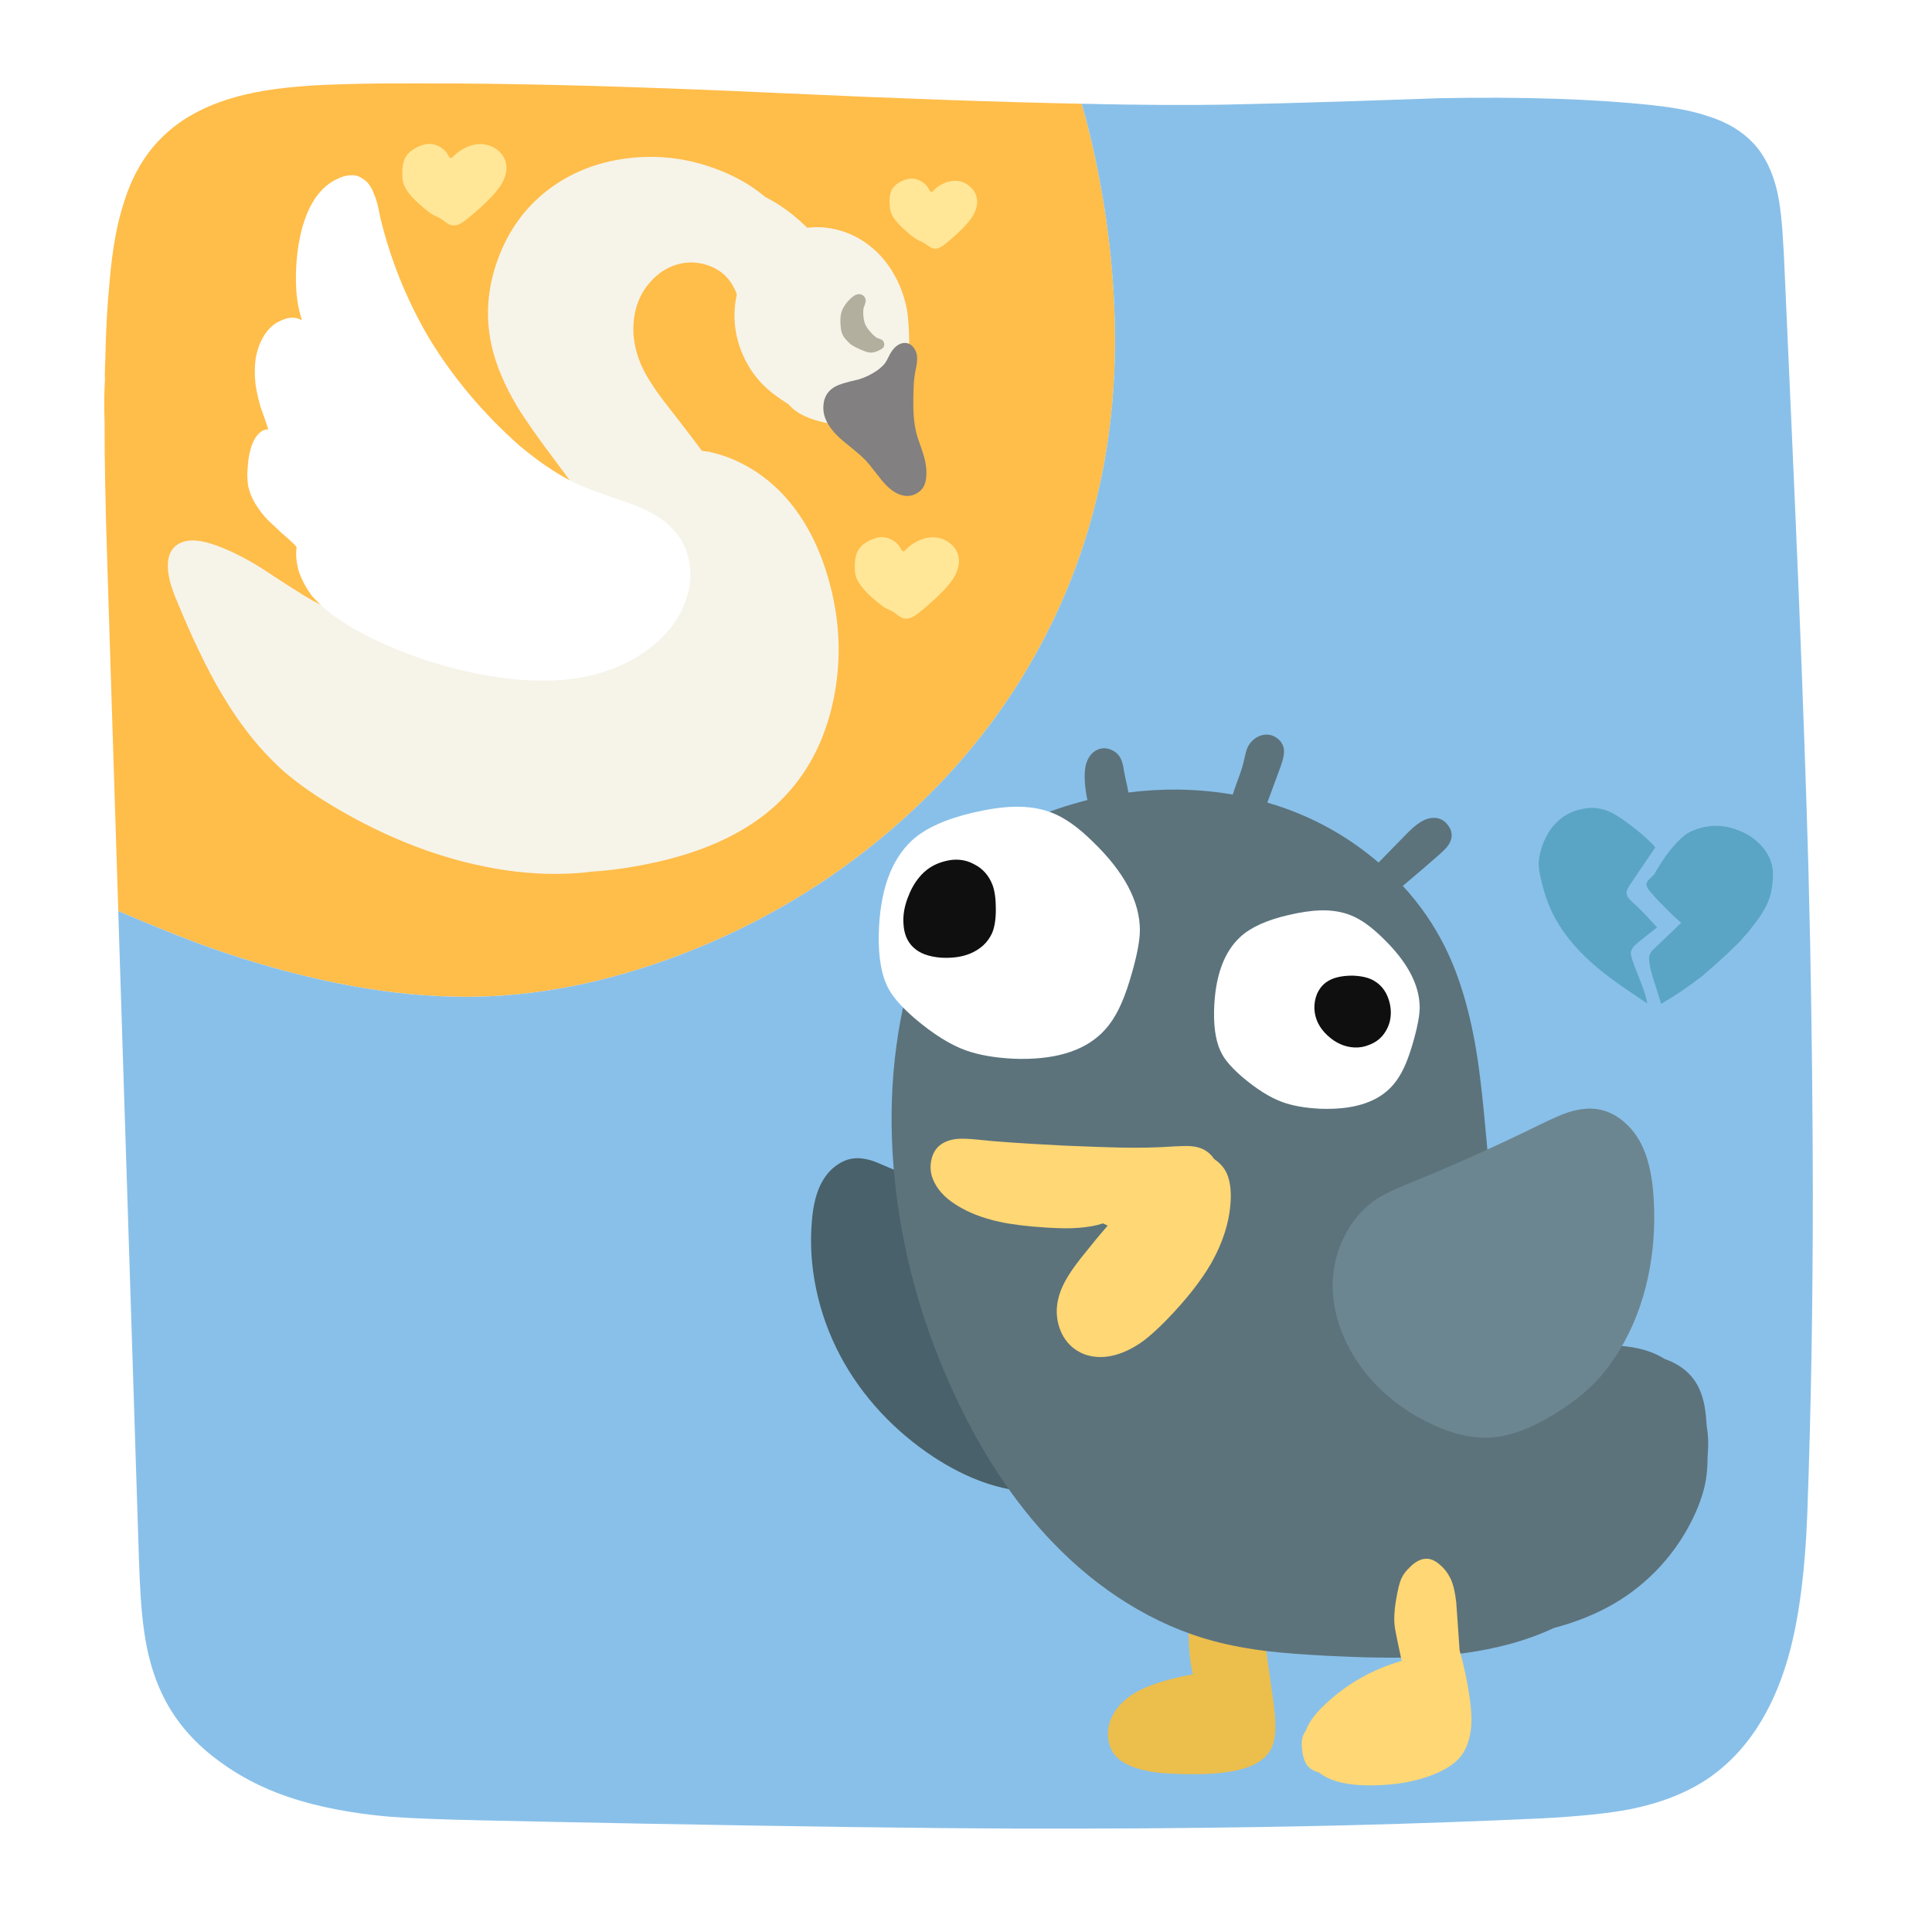 <svg fill="none" height="200" viewBox="0 0 200 200" width="200" xmlns="http://www.w3.org/2000/svg"><path d="m0 0h200v200h-200z" fill="#fff"/><path d="m113.127 15.225c-.379-1.675-.765-3.17-1.156-4.485-8.389-.164-18.695-.527-30.918-1.089-15.078-.701-27.483-1.039-37.214-1.015-.444-.012-.884-.012-1.322 0-2.666-.012-5.108.018-7.325.092-4.115.11-7.42.473-9.914 1.089-3.604.865-6.45 2.341-8.537 4.43-1.772 1.744-3.088 4.014-3.947 6.811-.679 2.082-1.157 4.715-1.432 7.9-.257 2.563-.409 5.326-.459 8.287-.028.36-.04.723-.037 1.089-.009.166-.015.332-.018.498-0.0.132.006.261.018.388-.034.658-.058 1.323-.073 1.993-.003.867.009 1.747.037 2.639-.017 3.441.081 8.449.294 15.024l1.12 35.438c4.466 1.908 8.089 3.329 10.869 4.264 9.155 3.076 17.527 4.614 25.116 4.614 7.197 0 14.62-1.458 22.27-4.374 8.054-3.076 15.318-7.395 21.793-12.957 7.099-6.103 12.619-13.197 16.56-21.281 4.382-8.982 6.573-18.752 6.573-29.31 0-6.546-.765-13.228-2.295-20.044z" fill="#ffbd4a"/><path d="m184.655 26.059c-.011-.166-.023-.332-.037-.498-.126-2.511-.34-4.424-.642-5.74-.482-2.082-1.303-3.743-2.46-4.983-.006-.006-.012-.012-.019-.018-1.153-1.242-2.726-2.178-4.718-2.805-.577-.194-1.22-.373-1.928-.535-1.107-.238-2.374-.435-3.8-.591-6.08-.648-13.449-.888-22.105-.72-6.362.225-11.704.398-16.028.517-2.39.064-4.471.113-6.242.148-3.978.067-8.88.036-14.706-.092.392 1.315.778 2.81 1.157 4.485 1.53 6.817 2.295 13.498 2.295 20.044 0 10.557-2.191 20.327-6.573 29.31-3.941 8.084-9.461 15.178-16.56 21.281-6.475 5.562-13.739 9.881-21.793 12.957-7.65 2.916-15.073 4.374-22.27 4.374-7.589 0-15.96-1.538-25.116-4.614-2.78-.934-6.403-2.356-10.869-4.263l2.13 66.722c.099 3.333.27 5.855.514 7.567.129.959.294 1.87.496 2.732.391 1.616.911 3.068 1.561 4.356 1.307 2.619 3.289 4.876 5.948 6.773 1.72 1.253 3.641 2.292 5.765 3.12.831.32 1.687.609 2.57.867 1.569.458 3.277.833 5.122 1.126 1.309.21 2.686.376 4.131.498 2.164.158 5.322.281 9.473.369 5.81.128 11.275.238 16.395.333 16.38.305 29.22.477 38.518.516 9.031.026 17.654-.029 25.869-.166 3.076-.05 6.093-.111 9.051-.184 6.864-.177 13.424-.41 19.681-.702 3.946-.203 7.018-.517 9.216-.941 3.357-.665 6.16-1.791 8.409-3.378 3.71-2.642 6.366-6.697 7.968-12.163 1.127-3.865 1.806-8.928 2.038-15.19.378-10.449.568-21.505.569-33.167-.013-8.209-.105-16.724-.275-25.545-.059-2.628-.12-5.279-.184-7.955-.213-7.74-.562-17.59-1.046-29.55-.214-5.151-.453-10.682-.716-16.593-.243-5.562-.506-11.462-.79-17.7z" fill="#89c0e9"/><path d="m26.9 58.707c2.055 1.351 3.595 2.343 4.619 2.975 3.857 2.319 7.141 3.081 9.852 2.286 1.466-.436 2.93-1.416 4.391-2.939 1.594-1.873 2.805-3.248 3.633-4.124 2.308-2.442 5.074-4.204 8.3-5.285 3.156-1.076 6.255-1.342 9.299-.798 1.922.357 3.715 1.014 5.377 1.971.21-1.001.25-2.041.12-3.12-.007-.052-.015-.105-.024-.157-.249-.061-.502-.113-.758-.157-.658-.113-1.159-.258-1.504-.435-.513-.258-.77-.609-.77-1.052-.008-.443.241-.786.746-1.028.425-.202.914-.29 1.468-.266.498.023.995.076 1.492.157.154.003.322.035.505.097 1.044.234 2.078.609 3.103 1.125 1.588.798 3.015 1.866 4.282 3.205 2.269 2.427 3.905 5.567 4.908 9.421 1.051 4.007 1.159 7.982.325 11.924-.882 4.184-2.695 7.635-5.437 10.352-3.473 3.451-8.601 5.744-15.386 6.881-1.494.253-2.869.414-4.126.484-.444.06-.889.108-1.335.145-.84.065-1.686.097-2.538.097-2.641 0-5.368-.319-8.18-.955-4.737-1.059-9.465-2.958-14.182-5.696-2.252-1.312-4.116-2.602-5.594-3.87-2.407-2.104-4.6-4.833-6.58-8.187-1.529-2.583-3.141-5.962-4.836-10.134-.403-1.03-.632-1.933-.686-2.709 0-.113-.004-.222-.012-.327-.009-1.13.392-1.908 1.203-2.334.768-.413 1.838-.409 3.212.012 1.533.474 3.237 1.289 5.112 2.443z" fill="#f6f4e9"/><path d="m56.636 19.73c2.326-1.806 5.056-2.914 8.192-3.326 3.031-.395 5.991-.085 8.878.931 2.15.748 3.995 1.772 5.534 3.072 1.209.598 2.412 1.432 3.609 2.503 1.869 1.669 3.448 3.596 4.739 5.781.714 1.209 1.191 2.354 1.431 3.434.289 1.322.204 2.495-.253 3.519-.513 1.145-1.419 1.971-2.719 2.479-1.259.492-2.514.552-3.765.181-1.179-.355-2.237-1.032-3.176-2.032-.866-.927-1.528-2.019-1.985-3.277-.16-.435-.373-1.097-.637-1.983-.257-.774-.549-1.391-.878-1.85-.593-.839-1.423-1.423-2.49-1.754-1.035-.315-2.061-.319-3.079-.012-.978.298-1.841.847-2.586 1.645-.73.774-1.247 1.669-1.552 2.685-.297.976-.397 2.007-.301 3.096.096 1.032.365 2.04.806 3.023.441 1 1.215 2.229 2.322 3.688 1.668 2.136 2.907 3.749 3.717 4.837 1.395 1.887 2.482 3.592 3.26 5.115.256.498.488.994.698 1.488-2.114 1.952-4.492 3.698-7.133 5.236-1.538.9-3.142 1.719-4.812 2.455-.028-.135-.056-.272-.084-.411-.417-2.056-1.291-4.208-2.622-6.458-.81-1.354-2.173-3.305-4.09-5.853-1.941-2.572-3.312-4.523-4.114-5.853-1.347-2.241-2.241-4.386-2.683-6.434-.626-2.91-.405-5.837.662-8.78 1.067-2.935 2.771-5.317 5.112-7.147z" fill="#f6f4e9"/><path d="m36.511 18.134c.393.016.742.141 1.047.375.505.29.898.835 1.179 1.633.216.443.421 1.213.614 2.31 1.067 4.45 2.763 8.647 5.088 12.589 2.47 4.063 5.582 7.76 9.335 11.09 2.35 1.967 4.523 3.37 6.52 4.208 1.042.435 2.703 1.036 4.98 1.802 2.093.766 3.605 1.705 4.535 2.818.826.895 1.339 1.983 1.54 3.265.08.339.116.714.108 1.125.008.008.012.032.012.073 0 .024-.004.052-.012.085.016.097.016.202 0 .315.008.097.004.205-.012.327-.048.516-.156 1.04-.325 1.572-.569 1.983-1.784 3.721-3.645 5.212-1.636 1.306-3.581 2.265-5.834 2.878-1.067.266-2.213.46-3.44.581-.385.016-.798.036-1.239.06-.97.016-1.993-.008-3.067-.072-1.403-.129-2.895-.339-4.475-.629-.521-.129-1.063-.25-1.624-.363-4.018-.959-7.751-2.398-11.199-4.317-.898-.564-1.676-1.072-2.334-1.524-.77-.621-1.435-1.25-1.997-1.887-.561-.766-.994-1.568-1.299-2.406-.289-.951-.377-1.83-.265-2.636-.305-.347-.806-.814-1.504-1.403-.666-.621-1.155-1.08-1.468-1.379-1.099-1.161-1.776-2.322-2.033-3.483-.064-.395-.096-.834-.096-1.318.024-.468.064-.964.12-1.488.12-.847.333-1.544.637-2.092.417-.693.89-1.028 1.419-1.004-.345-1.04-.614-1.814-.806-2.322-.257-.903-.433-1.713-.529-2.431-.096-.895-.088-1.754.024-2.576.16-.911.445-1.697.854-2.358.481-.782 1.087-1.314 1.816-1.596.794-.379 1.504-.379 2.129 0-.634-1.887-.794-4.213-.481-6.978.297-2.443.938-4.37 1.925-5.781.674-.927 1.448-1.572 2.322-1.935.104-.056.184-.097.241-.121.056-.016.092-.02.108-.012.048-.032.08-.048.096-.048.088-.048.16-.069.217-.06.12-.04.233-.06.337-.06.144-.024.277-.036.397-.036z" fill="#fff"/><path d="m93.831 37.967c-.225 1.306-.698 2.415-1.419 3.326-.754.951-1.76 1.677-3.019 2.177-.77.315-1.516.476-2.237.484-.553.008-1.231-.081-2.033-.266-1.355-.331-2.374-.794-3.055-1.391-.14-.118-.288-.267-.445-.448-.931-.586-1.677-1.13-2.237-1.633-.866-.79-1.58-1.713-2.141-2.769-.561-1.056-.93-2.169-1.107-3.338-.176-1.201-.132-2.394.132-3.58.265-1.209.734-2.306 1.407-3.289.69-1 1.552-1.822 2.586-2.467 1.05-.653 2.165-1.052 3.344-1.197 1.195-.145 2.398-.024 3.609.363 1.179.387 2.237.988 3.176 1.802.906.782 1.66 1.733 2.262 2.854.593 1.072 1.002 2.225 1.227 3.459.157.873.237 2.127.241 3.761-.048.035-.097.072-.144.109.018.708-.03 1.389-.144 2.044z" fill="#f6f4e9"/><path d="m91.629 37.58c.08-.113.168-.266.265-.46l.24-.472c.225-.395.473-.689.746-.883.369-.25.738-.323 1.107-.218.273.081.497.266.674.556.168.258.261.552.277.883.016.25-.008.552-.072.907-.088.411-.144.714-.168.907-.072.411-.116.959-.132 1.645-.032 1.008-.028 1.826.012 2.455.056.895.197 1.701.421 2.419.056.177.176.52.361 1.028.144.427.253.774.325 1.04.144.524.216 1.04.216 1.548.008.58-.084 1.052-.277 1.415-.16.298-.397.536-.71.714-.297.177-.618.27-.962.278-.746 0-1.488-.375-2.225-1.125-.281-.282-.645-.722-1.095-1.318-.465-.613-.826-1.048-1.083-1.306-.281-.29-.653-.625-1.119-1.004-.714-.581-1.099-.895-1.155-.943-.922-.774-1.536-1.552-1.841-2.334-.184-.484-.245-.98-.18-1.488.064-.54.261-.984.589-1.33.321-.347.794-.613 1.419-.798.353-.113.902-.254 1.648-.423.682-.21 1.323-.524 1.925-.943.361-.274.625-.524.794-.75z" fill="#828080"/><path d="m91.461 35.948c-.088.105-.212.198-.373.278-.393.218-.75.306-1.071.266-.136-.008-.313-.056-.529-.145-.658-.25-1.147-.496-1.468-.738-.216-.194-.421-.411-.614-.653-.12-.169-.208-.343-.265-.52-.056-.161-.092-.355-.108-.581-.064-.613-.048-1.097.048-1.451.136-.508.449-.996.938-1.463.377-.379.722-.54 1.034-.484.152.032.285.105.397.218.104.137.16.282.168.435 0 .113-.028.246-.084.399-.088.234-.132.367-.132.399-.04.169-.052.399-.036.689.032.484.128.867.289 1.149.088.185.317.476.686.871.184.177.333.298.445.363.032.008.128.04.289.097.112.04.201.085.265.133.096.089.16.206.193.351.016.145-.008.274-.072.387z" fill="#b3af9e"/><path d="m88.899 56.857c.233-.355.618-.665 1.155-.931.409-.185.762-.29 1.059-.314.441-.032.862.065 1.263.29.401.226.698.536.89.931.088.153.164.234.229.242.08 0 .16-.048.241-.145.409-.419.866-.742 1.371-.967.537-.25 1.075-.363 1.612-.339.577.032 1.099.222 1.564.568.489.363.798.814.926 1.354.136.605.04 1.246-.289 1.923-.216.452-.606.98-1.167 1.584-.746.782-1.624 1.576-2.635 2.382-.585.476-1.087.673-1.504.593-.176-.032-.377-.129-.602-.29-.329-.25-.513-.387-.553-.411-.337-.153-.59-.274-.758-.363-.216-.113-.521-.335-.914-.665-.433-.371-.754-.657-.962-.859-.337-.339-.613-.665-.83-.98-.192-.29-.325-.56-.397-.81-.072-.226-.108-.536-.108-.931-.016-.814.12-1.435.409-1.862zm10.189-38.13c.473.048.898.23 1.275.544.393.323.641.714.746 1.173.032.145.048.294.048.448 0 .363-.092.742-.277 1.137-.168.371-.477.802-.926 1.294-.585.629-1.283 1.27-2.093 1.923-.401.331-.754.496-1.059.496-.056 0-.108-.004-.156-.012-.144-.024-.313-.105-.505-.242-.281-.202-.441-.314-.481-.339-.281-.129-.493-.23-.638-.302-.184-.097-.453-.282-.806-.556-.377-.331-.658-.581-.842-.75-.305-.298-.561-.585-.77-.859-.176-.25-.301-.484-.373-.701-.072-.21-.116-.484-.132-.822-.048-.726.048-1.27.289-1.633.201-.314.533-.58.998-.798.361-.153.67-.234.926-.242h.144c.337.016.658.121.962.315.353.21.618.496.794.859.072.129.136.198.193.206.064.008.128-.028.192-.109.345-.363.73-.629 1.155-.798.449-.202.894-.278 1.335-.23zm-49.212-3.809c.577.032 1.099.222 1.564.568.489.363.798.814.926 1.354.136.605.04 1.246-.289 1.923-.216.452-.605.98-1.167 1.584-.746.782-1.624 1.576-2.634 2.382-.586.476-1.087.673-1.504.593-.176-.032-.377-.129-.602-.29-.329-.25-.513-.387-.553-.411-.337-.153-.589-.274-.758-.363-.217-.113-.521-.335-.914-.665-.433-.371-.754-.657-.962-.859-.337-.339-.614-.665-.83-.98-.193-.29-.325-.56-.397-.81-.072-.226-.108-.536-.108-.931-.016-.814.12-1.435.409-1.862.233-.355.618-.665 1.155-.931.409-.185.762-.29 1.059-.314.441-.032.862.065 1.263.29.401.226.698.536.89.931.088.153.164.234.229.242.08 0 .16-.048.241-.145.409-.419.866-.742 1.371-.968.537-.25 1.075-.363 1.612-.339z" fill="#ffe797"/><path d="m123.88 161.376c-.132.343-.242.813-.33 1.411-.007.05-.012.099-.017.149-.124.328-.223.682-.297 1.063-.143.664-.215 1.765-.215 3.303.011 1.538.033 2.551.067 3.038.055 1.14.187 2.136.396 2.988-1.134.2-2.174.443-3.121.731-1.387.409-2.488.896-3.303 1.461-1.123.785-1.855 1.726-2.196 2.822-.176.597-.215 1.201-.116 1.809.11.642.358 1.185.743 1.627.474.52 1.145.924 2.015 1.212.727.244 1.552.421 2.477.531.661.067 1.514.111 2.56.133 1.089.022 2.02.011 2.79-.033 1.013-.066 1.932-.188 2.758-.365 1.75-.399 2.912-1.129 3.484-2.192.276-.542.424-1.245.446-2.108.022-.797-.077-1.959-.297-3.486l-1.486-10.509c-.141-1.059-.322-1.878-.545-2.457-.001-.571-.029-1.008-.083-1.311-.088-.487-.258-.88-.512-1.179-.209-.232-.457-.409-.743-.531-.33-.221-.671-.343-1.024-.365-.418-.033-.82.066-1.205.299-.308.088-.606.221-.892.398-.638.398-1.09.919-1.354 1.561z" fill="#ecbe4c"/><path d="m119.983 145.505c.462-1.107.743-2.291.842-3.553.187-2.335-.22-4.726-1.222-7.172-.572-1.438-1.244-2.556-2.014-3.353-.386-.365-.87-.73-1.453-1.096-.331-.188-.832-.453-1.503-.796-.209-.189-.419-.36-.628-.515-.528-.387-1.161-.769-1.899-1.146-.418-.221-1.09-.542-2.014-.962-2.037-.908-3.523-1.55-4.459-1.926-1.673-.664-3.198-1.19-4.574-1.577-.066-.022-1.503-.36-4.31-1.013-1.728-.409-3.132-.847-4.211-1.311-.429-.178-1.084-.454-1.965-.83-.771-.277-1.453-.393-2.048-.349-.683.044-1.332.293-1.949.747-.572.409-1.046.941-1.42 1.594-.595 1.007-.963 2.374-1.106 4.1-.209 2.38-.055 4.781.462 7.205.506 2.368 1.327 4.626 2.46 6.773 1.123 2.114 2.521 4.073 4.194 5.877 1.64 1.76 3.479 3.309 5.515 4.648 3.468 2.258 6.847 3.453 10.139 3.586 1.872.078 3.655-.205 5.35-.847 1.795-.686 3.27-1.693 4.426-3.021.484-.564.93-1.206 1.337-1.926.022-.033.05-.066.083-.099.815-.852 1.47-1.865 1.965-3.038z" fill="#49616a"/><path d="m131.113 76.046c-.385 0-.749.111-1.09.332-.33.21-.594.487-.793.83-.121.221-.22.498-.297.83-.088.387-.154.675-.198.863-.11.465-.347 1.184-.71 2.158-.165.445-.303.844-.413 1.195-1.811-.316-3.672-.487-5.581-.515-1.751-.021-3.49.079-5.219.299-.039-.249-.1-.554-.181-.913-.132-.576-.215-.968-.248-1.179-.033-.155-.077-.399-.132-.731-.066-.288-.149-.526-.248-.714-.198-.387-.506-.675-.924-.863-.419-.188-.832-.227-1.239-.116-.649.199-1.106.681-1.371 1.444-.165.509-.22 1.19-.165 2.042.06.66.148 1.264.265 1.81-.54.141-1.079.291-1.619.448-3.6 1.051-6.434 2.49-8.504 4.316-.32.283-.634.582-.941.896-.155-.139-.408-.427-.76-.863-.33-.387-.616-.664-.859-.83-.341-.221-.721-.343-1.139-.365-.429-.022-.815.066-1.156.266-.352.21-.611.515-.776.913-.176.399-.209.791-.099 1.179.099.409.402.858.908 1.345.475.448.954.841 1.437 1.179-1.94 2.189-3.481 5.249-4.624 9.181-1.982 6.817-2.587 14.028-1.817 21.631.727 7.194 2.62 14.238 5.681 21.133 2.95 6.64 6.528 12.135 10.734 16.485 2.356 2.446 4.904 4.521 7.645 6.225 2.907 1.804 5.901 3.116 8.984 3.935 1.706.454 3.621.808 5.746 1.062 1.475.166 3.424.316 5.846.448 3.875.2 7.051.25 9.528.15 3.479-.144 6.605-.587 9.379-1.328 1.657-.442 3.22-1.006 4.69-1.693 2.386-.634 4.494-1.492 6.325-2.574 1.739-1.029 3.302-2.296 4.69-3.801 1.387-1.517 2.521-3.188 3.401-5.014.716-1.494 1.167-2.872 1.354-4.134.091-.586.141-1.35.149-2.29.005-.068.011-.135.017-.2.087-1.009.048-1.994-.116-2.955-.053-.831-.124-1.495-.215-1.992-.198-1.062-.539-1.942-1.024-2.639-.473-.698-1.117-1.273-1.932-1.727-.364-.205-.75-.376-1.156-.515-.338-.213-.696-.401-1.073-.564-1.09-.476-2.411-.753-3.963-.83-.429-.022-1.8-.011-4.112.033-1.651.044-3.027-.044-4.128-.265-.795-.161-1.516-.399-2.163-.714-1.234-5.292-2.12-10.632-2.659-16.02-.44-5.567-.859-9.729-1.255-12.484-.694-4.715-1.833-8.661-3.418-11.837-1.142-2.288-2.595-4.391-4.36-6.308.076-.056.154-.117.231-.183 1.343-1.129 2.56-2.175 3.65-3.138.319-.288.55-.52.693-.697.232-.288.38-.576.446-.863.11-.476 0-.935-.33-1.378-.319-.443-.727-.697-1.222-.764-.539-.066-1.095.083-1.668.448-.396.243-.864.642-1.403 1.195l-2.692 2.756c-.073.073-.145.145-.215.216-.009-.011-.02-.022-.033-.033-2.873-2.457-6.099-4.322-9.677-5.595-.593-.211-1.193-.405-1.8-.581l1.371-3.719c.154-.432.253-.769.297-1.013.077-.387.077-.73 0-1.029-.11-.365-.33-.67-.66-.913s-.694-.365-1.09-.365z" fill="#5c737c"/><path d="m171.191 124.073c-.143-2.391-.584-4.294-1.321-5.711-.474-.907-1.09-1.677-1.85-2.308-.803-.664-1.673-1.073-2.609-1.228-.914-.144-1.932-.039-3.055.315-.671.222-1.64.642-2.906 1.262-4.503 2.214-9.038 4.25-13.607 6.109-1.508.609-2.587 1.124-3.237 1.544-1.497.974-2.664 2.33-3.5 4.067-.815 1.672-1.195 3.437-1.14 5.296.044 1.771.468 3.525 1.272 5.263.748 1.638 1.767 3.143 3.055 4.515 1.717 1.815 3.743 3.249 6.077 4.3 2.058.963 3.996 1.405 5.812 1.328 2.015-.1 4.277-.924 6.787-2.474 1.585-.985 2.884-1.981 3.897-2.988 1.046-1.04 1.987-2.257 2.824-3.652 1.354-2.247 2.328-4.759 2.923-7.537.55-2.59.743-5.29.578-8.101z" fill="#6c8691"/><path d="m170.448 91.485c-.033.21.077.465.33.764.506.609 1.288 1.428 2.345 2.457.286.255.495.448.627.581l.298.232-2.775 2.656c-.253.232-.407.426-.462.581-.088.166-.116.415-.083.747.044.52.221 1.245.529 2.175l.611 1.926c.011.11.044.215.099.315 1.387-.808 2.719-1.704 3.996-2.689.077-.056.154-.111.231-.166 1.178-1.019 2.13-1.871 2.857-2.557.187-.199.385-.393.594-.581.188-.199.38-.393.578-.581.254-.31.512-.603.777-.88.099-.144.203-.282.313-.415.881-1.085 1.47-2.025 1.767-2.822.22-.587.358-1.206.413-1.859.033-.332.05-.625.05-.88-.011-.398-.061-.753-.149-1.062-.231-.863-.749-1.649-1.552-2.357-.54-.476-1.156-.841-1.85-1.096-.715-.299-1.442-.459-2.179-.481-.188 0-.375 0-.562 0-.991.088-1.871.36-2.642.813-.462.343-.908.764-1.338 1.262-.572.631-1.194 1.516-1.866 2.656-.055.088-.099.177-.132.266l-.495.481c-.209.199-.319.371-.33.515zm-2.461-6.657c-.682-.454-1.227-.758-1.635-.913-.473-.177-.963-.271-1.469-.282-.099-.011-.193-.011-.281 0-.275.011-.551.05-.826.116-.913.177-1.706.559-2.378 1.145-.55.465-1.001 1.051-1.354 1.76-.33.62-.561 1.311-.693 2.075-.011.133-.033.277-.066.432v.232c0 .509.099 1.14.297 1.893.352 1.483.842 2.778 1.47 3.885.957 1.726 2.389 3.392 4.293 4.997.771.642 1.679 1.328 2.725 2.059.55.365 1.365.913 2.444 1.643-.022-.431-.32-1.367-.892-2.805-.595-1.428-.859-2.269-.793-2.524.055-.232.182-.448.38-.647.143-.144.341-.315.595-.515l1.733-1.378c-1.1-1.228-1.932-2.081-2.493-2.557-.22-.21-.369-.365-.446-.465-.143-.188-.215-.365-.215-.531-.011-.188.094-.454.314-.797l2.659-3.934c-.055-.055-.105-.116-.149-.183-.858-.896-1.932-1.798-3.22-2.706z" fill="#5aa5c5"/><path d="m118.001 96.316c0-2.999-1.629-6.065-4.887-9.197-1.465-1.45-2.846-2.435-4.145-2.955-1.189-.476-2.538-.692-4.046-.647-1.189.033-2.576.232-4.161.598-2.863.664-4.982 1.627-6.358 2.889-2.18 2.025-3.325 5.252-3.435 9.678-.055 2.501.308 4.438 1.09 5.81.495.864 1.376 1.843 2.642 2.939 1.915 1.627 3.677 2.728 5.284 3.303 1.321.476 2.966.764 4.938.864 4.106.155 7.145-.725 9.115-2.64.804-.775 1.481-1.793 2.031-3.054.397-.875.804-2.07 1.222-3.586.463-1.694.699-3.027.71-4.001zm25.117.764c-1.156-1.14-2.246-1.915-3.27-2.324-.935-.376-1.998-.548-3.187-.515-.935.033-2.025.194-3.269.481-2.257.52-3.925 1.278-5.004 2.274-1.717 1.594-2.62 4.133-2.708 7.62-.044 1.97.242 3.492.859 4.566.385.686 1.079 1.461 2.08 2.324 1.509 1.273 2.896 2.136 4.162 2.59 1.035.376 2.328.603 3.88.68 3.237.122 5.631-.57 7.184-2.075.627-.609 1.161-1.411 1.601-2.407.309-.686.628-1.627.958-2.822.364-1.328.551-2.38.562-3.154 0-2.358-1.283-4.771-3.848-7.239z" fill="#fff"/><path d="m95.131 90.854c-.462.553-.848 1.245-1.156 2.075-.363.941-.512 1.848-.446 2.723.055 1.018.391 1.821 1.007 2.407.638.62 1.596.98 2.873 1.079 1.178.066 2.191-.077 3.038-.432 1.046-.443 1.789-1.129 2.229-2.059.275-.609.413-1.444.413-2.507 0-1.085-.116-1.931-.347-2.54-.385-.985-1.024-1.699-1.915-2.142-.914-.498-1.927-.598-3.039-.299-1.09.277-1.976.841-2.659 1.693zm48.747 13.065c-.242-1.096-.787-1.892-1.635-2.39-.539-.321-1.283-.498-2.229-.532-1.2 0-2.114.233-2.742.698-.396.287-.71.691-.941 1.211-.198.498-.286 1.013-.264 1.544.055 1.041.506 1.954 1.354 2.74.848.785 1.784 1.2 2.807 1.245.529.022 1.041-.072 1.536-.283.506-.188.93-.47 1.272-.846.407-.454.688-.985.842-1.594.132-.598.132-1.195 0-1.793z" fill="#0f0f0f"/><g fill="#ffd774"><path d="m124.772 119.092c-.418-.254-.941-.404-1.569-.448-.341-.022-.908-.011-1.701.033-1.662.122-3.55.161-5.664.117-1.167-.023-3.055-.089-5.664-.2-4.161-.21-7.133-.415-8.917-.614-.936-.099-1.651-.127-2.147-.083-.793.078-1.426.321-1.899.731-.44.398-.716.929-.826 1.593-.11.631-.05 1.24.182 1.826.407 1.041 1.216 1.937 2.428 2.69 1.233.786 2.725 1.367 4.475 1.743 1.255.277 2.868.476 4.838.598 1.068.066 1.949.088 2.642.066.958-.033 1.822-.138 2.593-.315.228-.065.443-.125.644-.183l.479.232c-.837.963-1.75 2.07-2.741 3.321-.584.741-1.03 1.366-1.338 1.875-.451.72-.77 1.412-.958 2.076-.33 1.14-.313 2.246.05 3.32.407 1.162 1.117 2.003 2.13 2.523.529.277 1.129.437 1.8.482.617.033 1.239-.039 1.866-.216.969-.266 1.943-.758 2.923-1.478.705-.531 1.525-1.278 2.46-2.241 1.993-2.069 3.496-3.984 4.509-5.744 1.332-2.346 2.014-4.665 2.047-6.956 0-1.04-.165-1.881-.495-2.523-.253-.487-.622-.902-1.107-1.245-.041-.032-.085-.065-.132-.1-.239-.364-.542-.658-.908-.88z"/><path d="m144.637 169.742.463 2.192c-3.051.878-5.715 2.399-7.993 4.565-.989.924-1.638 1.826-1.948 2.706-.088.114-.154.219-.199.316-.209.409-.258.99-.148 1.743.088.708.286 1.239.594 1.593.254.277.6.476 1.041.598.021.005.043.011.066.017.175.139.362.266.561.381 1.002.598 2.428.919 4.277.963 3.005.056 5.565-.409 7.679-1.394.847-.41 1.486-.841 1.915-1.295.705-.731 1.14-1.727 1.305-2.988.121-.852.088-1.959-.099-3.321-.232-1.664-.584-3.33-1.057-4.996-.019-.306-.041-.638-.066-.997l-.281-3.984c-.121-1.062-.319-1.876-.594-2.44-.276-.565-.644-1.04-1.107-1.428-.451-.398-.897-.603-1.337-.614-.584-.011-1.173.282-1.767.88-.397.376-.683.758-.859 1.145-.132.288-.248.664-.347 1.129-.33 1.483-.457 2.69-.38 3.619.034.365.127.902.281 1.61z"/></g></svg>